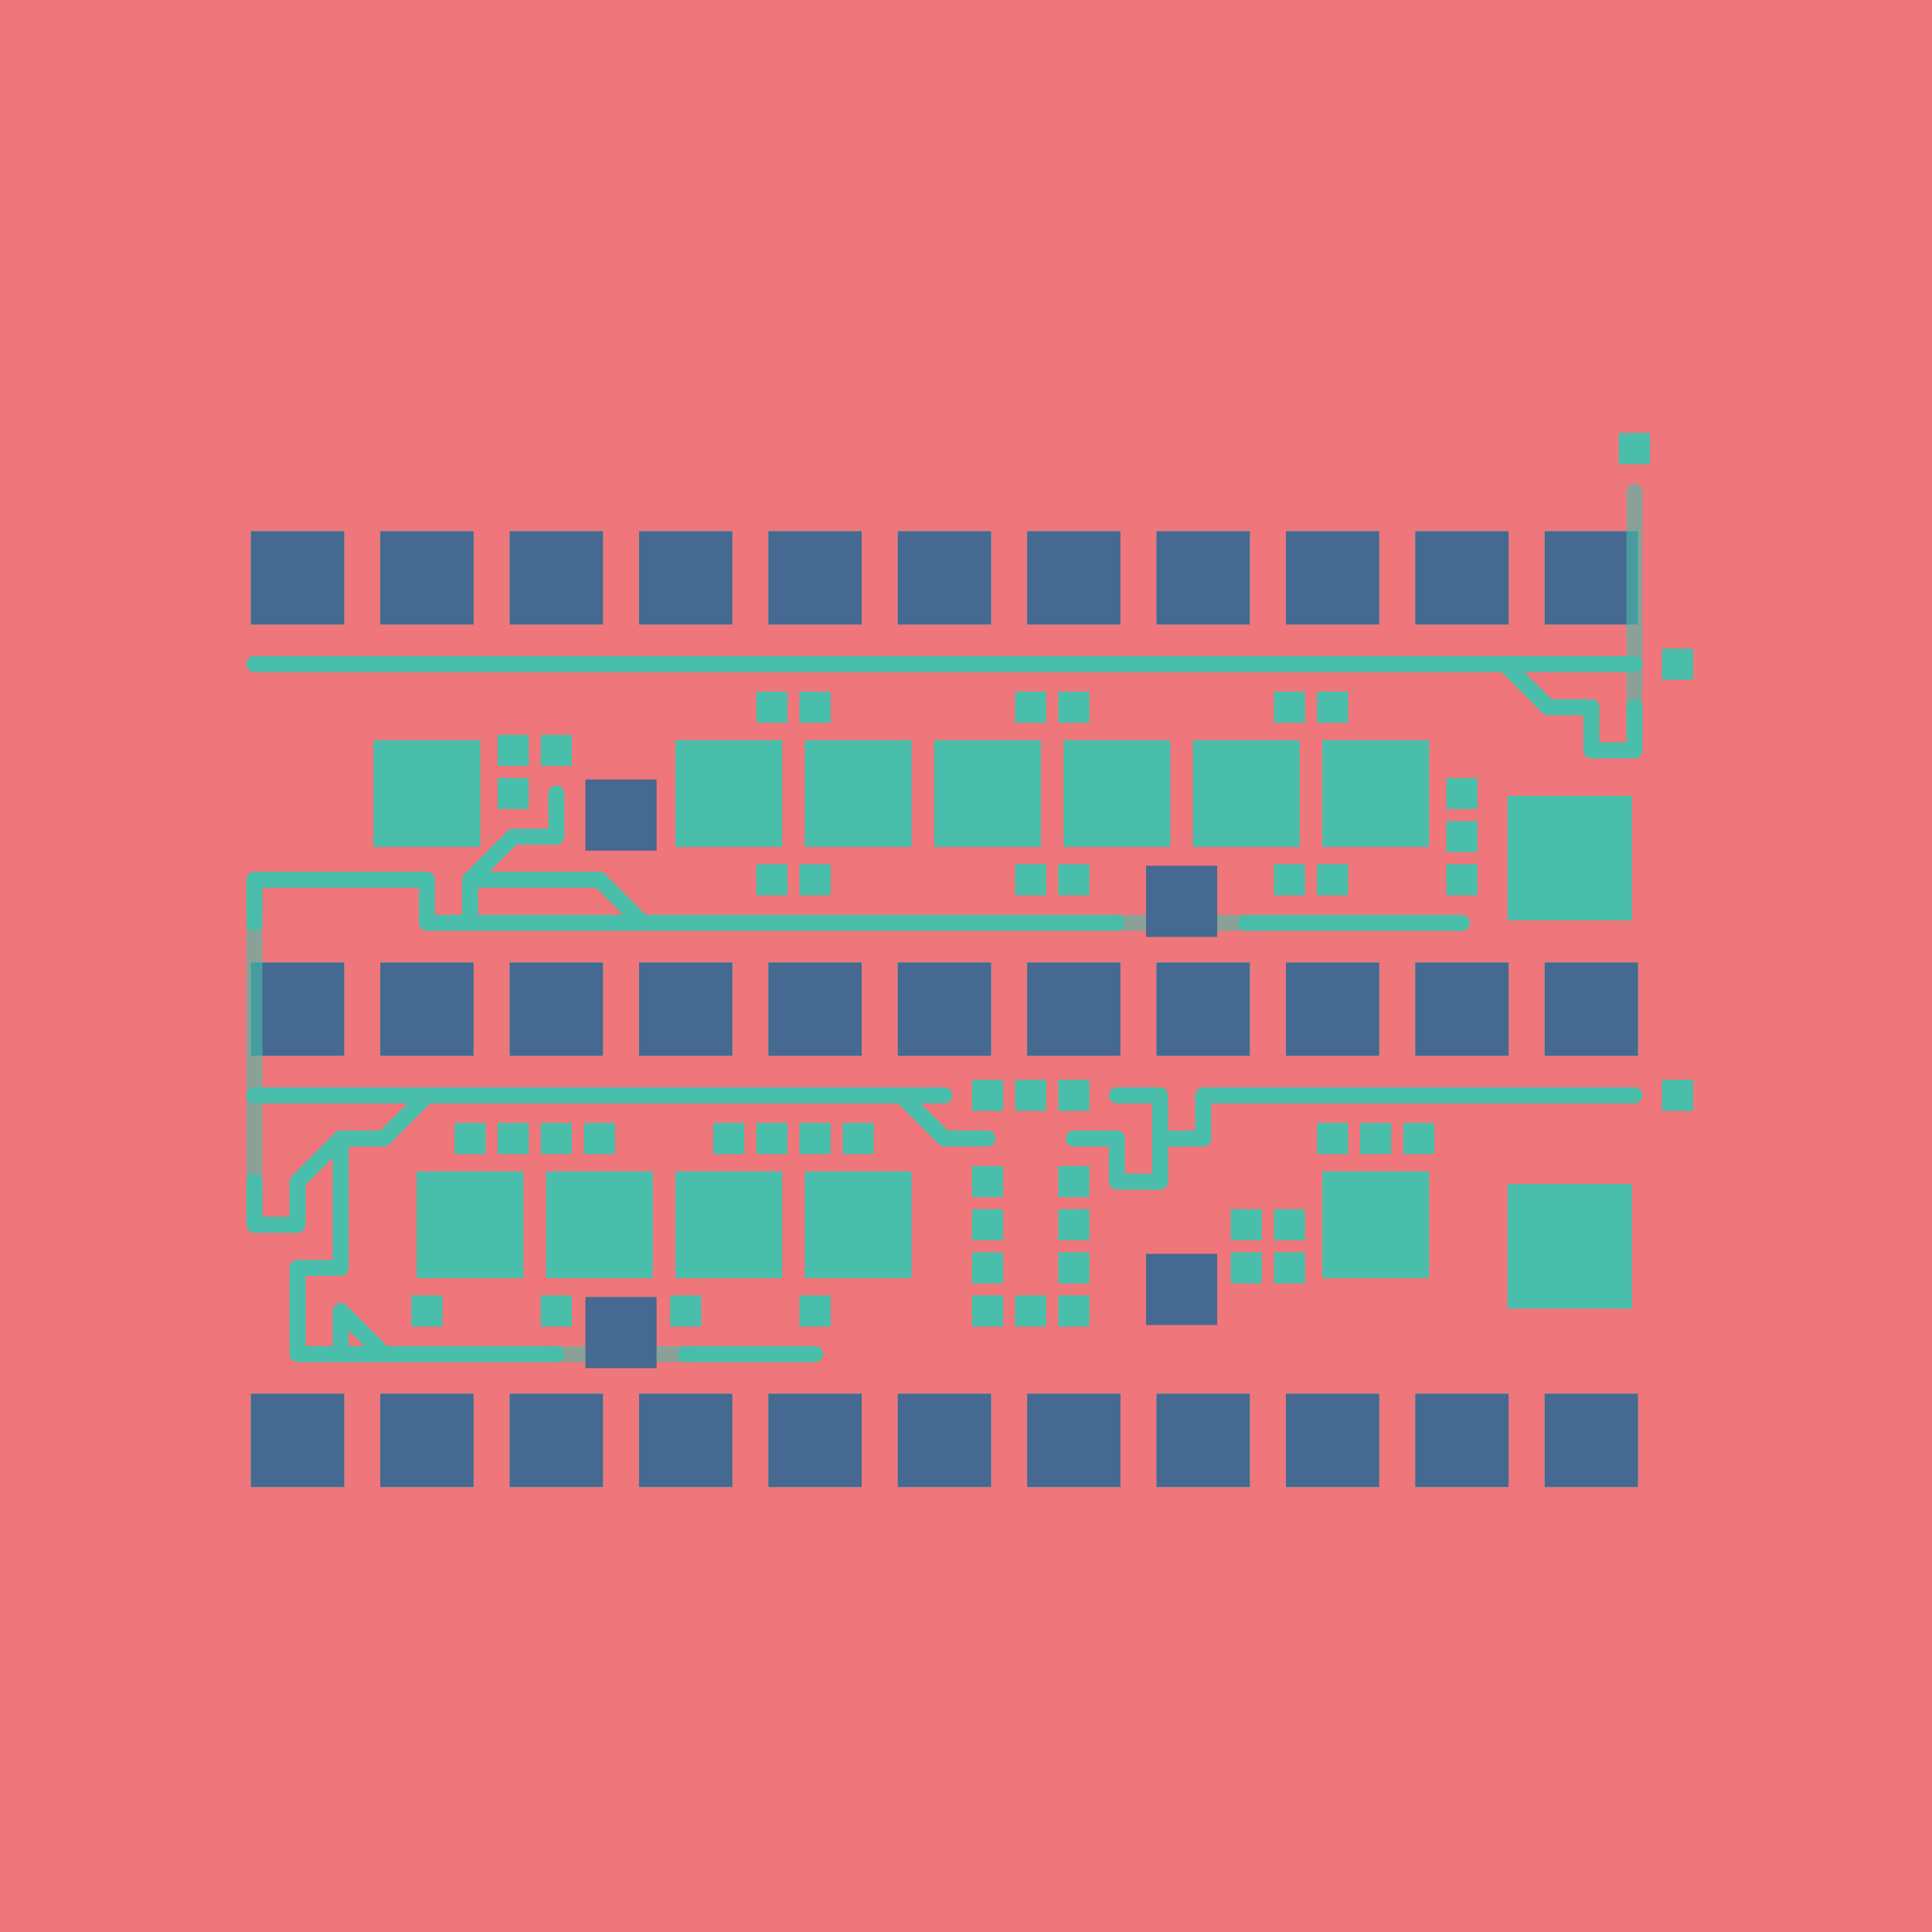 <ns0:svg xmlns:ns0="http://www.w3.org/2000/svg" baseProfile="tiny" height="500.0mm" version="1.2" viewBox="-2.4, -1.86, 44.8, 34.72" width="500.0mm"><ns0:rect fill="#ef767a" height="10000" width="10000" x="-100" y="-100" /><ns0:g stroke="#ef767a" stroke-linecap="round" stroke-width="0.331"><ns0:path d="M4.5 8.5 3.5 8.5M5.5 8.5 4.5 8.5M6.5 8.5 5.5 8.5M7.5 8.5 6.5 8.5M8.5 8.5 7.5 8.5M9.5 8.5 8.5 8.5M10.5 8.5 9.5 8.5M11.5 8.5 10.5 8.5M12.5 8.5 11.5 8.5M13.5 8.5 12.5 8.5M14.5 8.5 13.5 8.5M15.5 8.5 14.5 8.5M17.5 8.5 16.5 8.5M16.5 8.5 15.5 8.5M19.5 8.5 18.5 8.5M18.5 8.5 17.5 8.5M21.5 8.5 20.5 8.5M20.5 8.5 19.5 8.5M23.5 8.5 22.5 8.5M22.5 8.5 21.5 8.5M25.5 8.5 24.5 8.5M24.5 8.5 23.5 8.5M27.5 8.5 26.5 8.5M26.5 8.5 25.5 8.5M29.5 8.5 28.5 8.5M28.5 8.5 27.5 8.5M30.5 8.5 29.5 8.5M31.5 8.5 30.5 8.5M32.5 8.5 31.5 8.5M35.5 8.5 34.5 8.5M35.5 9.5 35.5 10.5M10.5 11.5 10.5 12.5M34.5 10.5 34.5 9.5M35.5 10.5 34.5 10.5M3.5 13.5 3.5 14.5M4.5 13.5 3.5 13.5M5.5 13.5 4.5 13.5M6.5 13.5 5.5 13.5M7.5 13.5 6.5 13.5M8.5 13.5 8.5 14.5M11.5 13.5 10.5 13.5M7.5 14.5 7.5 13.5M8.5 14.5 7.5 14.5M9.5 14.5 8.5 14.5M10.5 14.5 9.5 14.5M11.5 14.5 10.5 14.5M15.5 14.5 14.5 14.5M14.5 14.5 13.5 14.5M17.5 14.5 16.5 14.5M16.5 14.5 15.5 14.5M19.5 14.5 18.5 14.5M18.5 14.5 17.5 14.5M21.5 14.5 20.5 14.5M20.5 14.5 19.5 14.5M23.5 14.5 22.5 14.5M22.5 14.5 21.5 14.5M27.5 14.5 26.5 14.5M29.5 14.5 28.5 14.5M28.5 14.5 27.5 14.5M31.5 14.5 30.5 14.5M30.5 14.5 29.5 14.5M3.5 18.5 4.5 18.5M4.5 18.5 5.5 18.5M7.5 18.5 8.5 18.5M9.5 18.5 10.5 18.5M8.5 18.5 9.5 18.5M11.5 18.5 12.5 18.5M10.5 18.5 11.5 18.5M13.5 18.5 14.5 18.5M12.5 18.5 13.5 18.5M15.5 18.5 16.5 18.5M14.5 18.5 15.5 18.5M16.5 18.5 17.5 18.5M19.5 19.5 20.5 19.5M23.5 18.5 24.5 18.5M23.5 19.5 23.5 20.5M22.5 19.5 23.5 19.5M25.5 18.5 26.5 18.5M24.5 18.5 24.5 19.5M25.5 19.5 25.5 18.5M24.5 19.5 25.5 19.5M26.5 18.5 27.5 18.5M27.5 18.5 28.5 18.5M29.5 18.5 30.5 18.5M28.5 18.5 29.5 18.5M31.5 18.5 32.5 18.5M30.5 18.5 31.5 18.5M33.5 18.5 34.5 18.5M32.5 18.5 33.5 18.5M34.5 18.5 35.5 18.5M3.5 20.5 3.5 21.5M3.5 21.5 4.5 21.5M23.5 20.5 24.5 20.5M24.5 20.5 24.5 19.5M5.5 22.5 5.5 21.5M4.5 22.5 5.5 22.5M4.5 23.5 4.5 22.5M5.5 23.5 5.5 24.5M4.5 24.5 4.5 23.5M5.5 24.5 4.5 24.5M9.5 24.5 8.5 24.5M8.5 24.5 7.5 24.5M10.5 24.5 9.5 24.5M15.5 24.5 14.5 24.5M14.5 24.5 13.5 24.5M16.5 24.5 15.5 24.5M34.5 9.5 33.5 9.5M33.5 9.5 32.5 8.5M33.5 8.5 32.5 8.5M34.5 8.5 33.5 8.5M9.5 13.5 8.5 13.5M10.5 13.5 9.5 13.5M10.5 12.5 9.5 12.5M9.5 12.5 8.5 13.5M12.5 14.5 11.5 14.5M13.5 14.5 12.5 14.5M12.5 14.5 11.5 13.5M6.5 18.5 7.5 18.5M5.5 18.5 6.5 18.5M5.5 19.5 6.5 19.5M6.5 19.5 7.5 18.5M18.5 18.5 19.5 18.5M17.5 18.5 18.5 18.5M18.5 18.5 19.5 19.5M4.5 21.5 4.5 20.5M4.5 20.5 5.5 19.5M5.5 20.5 5.5 19.5M5.5 21.5 5.5 20.5M6.5 24.5 5.5 24.5M7.5 24.5 6.5 24.5M6.5 24.5 5.5 23.5" /><ns0:path stroke-opacity="0.6" d="M35.5 4.5 35.5 9.5M3.5 14.5 3.5 20.5M26.5 14.5 23.5 14.5M13.5 24.5 10.5 24.5" /><ns0:path stroke="#49beaa" d="" /><ns0:g fill="#49beaa" stroke="none"><ns0:rect height="0.722" width="0.722" x="35.139" y="3.139" /><ns0:rect height="2.166" width="2.166" x="3.417" y="5.417" /><ns0:rect height="2.166" width="2.166" x="6.417" y="5.417" /><ns0:rect height="2.166" width="2.166" x="9.417" y="5.417" /><ns0:rect height="2.166" width="2.166" x="12.417" y="5.417" /><ns0:rect height="2.166" width="2.166" x="15.417" y="5.417" /><ns0:rect height="2.166" width="2.166" x="18.417" y="5.417" /><ns0:rect height="2.166" width="2.166" x="21.417" y="5.417" /><ns0:rect height="2.166" width="2.166" x="24.417" y="5.417" /><ns0:rect height="2.166" width="2.166" x="27.417" y="5.417" /><ns0:rect height="2.166" width="2.166" x="30.417" y="5.417" /><ns0:rect height="2.166" width="2.166" x="33.417" y="5.417" /><ns0:rect height="0.722" width="0.722" x="15.139" y="9.139" /><ns0:rect height="0.722" width="0.722" x="16.139" y="9.139" /><ns0:rect height="0.722" width="0.722" x="21.139" y="9.139" /><ns0:rect height="0.722" width="0.722" x="22.139" y="9.139" /><ns0:rect height="0.722" width="0.722" x="27.139" y="9.139" /><ns0:rect height="0.722" width="0.722" x="28.139" y="9.139" /><ns0:rect height="0.722" width="0.722" x="36.139" y="8.139" /><ns0:rect height="2.166" width="2.166" x="6.417" y="10.417" /><ns0:rect height="0.722" width="0.722" x="9.139" y="10.139" /><ns0:rect height="0.722" width="0.722" x="9.139" y="11.139" /><ns0:rect height="0.722" width="0.722" x="10.139" y="10.139" /><ns0:rect height="1.444" width="1.444" x="11.278" y="11.278" /><ns0:rect height="2.166" width="2.166" x="13.417" y="10.417" /><ns0:rect height="2.166" width="2.166" x="16.417" y="10.417" /><ns0:rect height="2.166" width="2.166" x="19.417" y="10.417" /><ns0:rect height="2.166" width="2.166" x="22.417" y="10.417" /><ns0:rect height="2.166" width="2.166" x="25.417" y="10.417" /><ns0:rect height="2.166" width="2.166" x="28.417" y="10.417" /><ns0:rect height="0.722" width="0.722" x="31.139" y="11.139" /><ns0:rect height="2.887" width="2.887" x="32.556" y="11.556" /><ns0:rect height="0.722" width="0.722" x="15.139" y="13.139" /><ns0:rect height="0.722" width="0.722" x="16.139" y="13.139" /><ns0:rect height="0.722" width="0.722" x="21.139" y="13.139" /><ns0:rect height="0.722" width="0.722" x="22.139" y="13.139" /><ns0:rect height="1.444" width="1.444" x="24.278" y="13.278" /><ns0:rect height="0.722" width="0.722" x="27.139" y="13.139" /><ns0:rect height="0.722" width="0.722" x="28.139" y="13.139" /><ns0:rect height="0.722" width="0.722" x="31.139" y="12.139" /><ns0:rect height="0.722" width="0.722" x="31.139" y="13.139" /><ns0:rect height="2.166" width="2.166" x="3.417" y="15.417" /><ns0:rect height="2.166" width="2.166" x="6.417" y="15.417" /><ns0:rect height="2.166" width="2.166" x="9.417" y="15.417" /><ns0:rect height="2.166" width="2.166" x="12.417" y="15.417" /><ns0:rect height="2.166" width="2.166" x="15.417" y="15.417" /><ns0:rect height="2.166" width="2.166" x="18.417" y="15.417" /><ns0:rect height="2.166" width="2.166" x="21.417" y="15.417" /><ns0:rect height="2.166" width="2.166" x="24.417" y="15.417" /><ns0:rect height="2.166" width="2.166" x="27.417" y="15.417" /><ns0:rect height="2.166" width="2.166" x="30.417" y="15.417" /><ns0:rect height="2.166" width="2.166" x="33.417" y="15.417" /><ns0:rect height="0.722" width="0.722" x="8.139" y="19.139" /><ns0:rect height="0.722" width="0.722" x="9.139" y="19.139" /><ns0:rect height="0.722" width="0.722" x="11.139" y="19.139" /><ns0:rect height="0.722" width="0.722" x="10.139" y="19.139" /><ns0:rect height="0.722" width="0.722" x="15.139" y="19.139" /><ns0:rect height="0.722" width="0.722" x="14.139" y="19.139" /><ns0:rect height="0.722" width="0.722" x="17.139" y="19.139" /><ns0:rect height="0.722" width="0.722" x="16.139" y="19.139" /><ns0:rect height="0.722" width="0.722" x="21.139" y="18.139" /><ns0:rect height="0.722" width="0.722" x="20.139" y="18.139" /><ns0:rect height="0.722" width="0.722" x="22.139" y="18.139" /><ns0:rect height="0.722" width="0.722" x="29.139" y="19.139" /><ns0:rect height="0.722" width="0.722" x="28.139" y="19.139" /><ns0:rect height="0.722" width="0.722" x="30.139" y="19.139" /><ns0:rect height="0.722" width="0.722" x="36.139" y="18.139" /><ns0:rect height="2.166" width="2.166" x="7.417" y="20.417" /><ns0:rect height="2.166" width="2.166" x="10.417" y="20.417" /><ns0:rect height="2.166" width="2.166" x="13.417" y="20.417" /><ns0:rect height="2.166" width="2.166" x="16.417" y="20.417" /><ns0:rect height="0.722" width="0.722" x="20.139" y="20.139" /><ns0:rect height="0.722" width="0.722" x="20.139" y="21.139" /><ns0:rect height="0.722" width="0.722" x="22.139" y="20.139" /><ns0:rect height="0.722" width="0.722" x="22.139" y="21.139" /><ns0:rect height="0.722" width="0.722" x="27.139" y="21.139" /><ns0:rect height="0.722" width="0.722" x="26.139" y="21.139" /><ns0:rect height="2.166" width="2.166" x="28.417" y="20.417" /><ns0:rect height="2.887" width="2.887" x="32.556" y="20.556" /><ns0:rect height="0.722" width="0.722" x="7.139" y="23.139" /><ns0:rect height="1.444" width="1.444" x="11.278" y="23.278" /><ns0:rect height="0.722" width="0.722" x="10.139" y="23.139" /><ns0:rect height="0.722" width="0.722" x="13.139" y="23.139" /><ns0:rect height="0.722" width="0.722" x="16.139" y="23.139" /><ns0:rect height="0.722" width="0.722" x="20.139" y="22.139" /><ns0:rect height="0.722" width="0.722" x="20.139" y="23.139" /><ns0:rect height="0.722" width="0.722" x="21.139" y="23.139" /><ns0:rect height="0.722" width="0.722" x="22.139" y="22.139" /><ns0:rect height="0.722" width="0.722" x="22.139" y="23.139" /><ns0:rect height="1.444" width="1.444" x="24.278" y="22.278" /><ns0:rect height="0.722" width="0.722" x="27.139" y="22.139" /><ns0:rect height="0.722" width="0.722" x="26.139" y="22.139" /><ns0:rect height="2.166" width="2.166" x="3.417" y="25.417" /><ns0:rect height="2.166" width="2.166" x="6.417" y="25.417" /><ns0:rect height="2.166" width="2.166" x="9.417" y="25.417" /><ns0:rect height="2.166" width="2.166" x="12.417" y="25.417" /><ns0:rect height="2.166" width="2.166" x="15.417" y="25.417" /><ns0:rect height="2.166" width="2.166" x="18.417" y="25.417" /><ns0:rect height="2.166" width="2.166" x="21.417" y="25.417" /><ns0:rect height="2.166" width="2.166" x="24.417" y="25.417" /><ns0:rect height="2.166" width="2.166" x="27.417" y="25.417" /><ns0:rect height="2.166" width="2.166" x="30.417" y="25.417" /><ns0:rect height="2.166" width="2.166" x="33.417" y="25.417" /></ns0:g><ns0:g stroke="#ef767a" stroke-linecap="round" stroke-width="0.229"><ns0:path d="" /><ns0:path stroke-opacity="0.6" d="" /><ns0:g fill="#456990" stroke="none"><ns0:rect height="2.162" width="2.162" x="6.419" y="10.419" /><ns0:rect height="2.162" width="2.162" x="13.419" y="10.419" /><ns0:rect height="2.162" width="2.162" x="16.419" y="10.419" /><ns0:rect height="2.162" width="2.162" x="19.419" y="10.419" /><ns0:rect height="2.162" width="2.162" x="22.419" y="10.419" /><ns0:rect height="2.162" width="2.162" x="25.419" y="10.419" /><ns0:rect height="2.162" width="2.162" x="28.419" y="10.419" /><ns0:rect height="2.162" width="2.162" x="7.419" y="20.419" /><ns0:rect height="2.162" width="2.162" x="10.419" y="20.419" /><ns0:rect height="2.162" width="2.162" x="13.419" y="20.419" /><ns0:rect height="2.162" width="2.162" x="16.419" y="20.419" /><ns0:rect height="2.162" width="2.162" x="28.419" y="20.419" /></ns0:g><ns0:g fill="#456990" stroke="none"><ns0:rect height="2.162" width="2.162" x="3.419" y="5.419" /><ns0:rect height="2.162" width="2.162" x="6.419" y="5.419" /><ns0:rect height="2.162" width="2.162" x="9.419" y="5.419" /><ns0:rect height="2.162" width="2.162" x="12.419" y="5.419" /><ns0:rect height="2.162" width="2.162" x="15.419" y="5.419" /><ns0:rect height="2.162" width="2.162" x="18.419" y="5.419" /><ns0:rect height="2.162" width="2.162" x="21.419" y="5.419" /><ns0:rect height="2.162" width="2.162" x="24.419" y="5.419" /><ns0:rect height="2.162" width="2.162" x="27.419" y="5.419" /><ns0:rect height="2.162" width="2.162" x="30.419" y="5.419" /><ns0:rect height="2.162" width="2.162" x="33.419" y="5.419" /><ns0:rect height="2.162" width="2.162" x="3.419" y="15.419" /><ns0:rect height="2.162" width="2.162" x="6.419" y="15.419" /><ns0:rect height="2.162" width="2.162" x="9.419" y="15.419" /><ns0:rect height="2.162" width="2.162" x="12.419" y="15.419" /><ns0:rect height="2.162" width="2.162" x="15.419" y="15.419" /><ns0:rect height="2.162" width="2.162" x="18.419" y="15.419" /><ns0:rect height="2.162" width="2.162" x="21.419" y="15.419" /><ns0:rect height="2.162" width="2.162" x="24.419" y="15.419" /><ns0:rect height="2.162" width="2.162" x="27.419" y="15.419" /><ns0:rect height="2.162" width="2.162" x="30.419" y="15.419" /><ns0:rect height="2.162" width="2.162" x="33.419" y="15.419" /><ns0:rect height="2.162" width="2.162" x="3.419" y="25.419" /><ns0:rect height="2.162" width="2.162" x="6.419" y="25.419" /><ns0:rect height="2.162" width="2.162" x="9.419" y="25.419" /><ns0:rect height="2.162" width="2.162" x="12.419" y="25.419" /><ns0:rect height="2.162" width="2.162" x="15.419" y="25.419" /><ns0:rect height="2.162" width="2.162" x="18.419" y="25.419" /><ns0:rect height="2.162" width="2.162" x="21.419" y="25.419" /><ns0:rect height="2.162" width="2.162" x="24.419" y="25.419" /><ns0:rect height="2.162" width="2.162" x="27.419" y="25.419" /><ns0:rect height="2.162" width="2.162" x="30.419" y="25.419" /><ns0:rect height="2.162" width="2.162" x="33.419" y="25.419" /></ns0:g><ns0:g fill="#ef767a" stroke="none"><ns0:rect height="1.441" width="1.441" x="11.279" y="11.279" /><ns0:rect height="1.441" width="1.441" x="24.279" y="13.279" /><ns0:rect height="1.441" width="1.441" x="11.279" y="23.279" /><ns0:rect height="1.441" width="1.441" x="24.279" y="22.279" /></ns0:g><ns0:g fill="#49beaa" stroke="none" /><ns0:g fill="#49beaa" stroke="none" /><ns0:g fill="none" stroke="#49beaa" stroke-linecap="round" stroke-width="0.372"><ns0:path d="M4.5 8.5 3.5 8.5M5.5 8.5 4.5 8.5M6.5 8.5 5.5 8.5M7.5 8.5 6.5 8.5M8.5 8.5 7.5 8.5M9.5 8.5 8.5 8.5M10.5 8.5 9.5 8.5M11.5 8.5 10.5 8.5M12.5 8.5 11.5 8.5M13.5 8.5 12.5 8.5M14.5 8.5 13.5 8.5M15.5 8.5 14.5 8.5M17.5 8.5 16.5 8.5M16.5 8.5 15.5 8.5M19.5 8.5 18.5 8.5M18.5 8.5 17.5 8.5M21.5 8.5 20.5 8.5M20.5 8.5 19.5 8.5M23.5 8.5 22.5 8.5M22.5 8.5 21.5 8.5M25.5 8.5 24.5 8.5M24.5 8.5 23.5 8.5M27.5 8.5 26.5 8.5M26.5 8.5 25.5 8.5M29.5 8.5 28.5 8.5M28.5 8.5 27.5 8.5M30.5 8.5 29.5 8.5M31.5 8.5 30.5 8.5M32.5 8.5 31.5 8.5M35.5 8.5 34.5 8.5M35.5 9.5 35.5 10.5M10.5 11.5 10.5 12.5M34.5 10.5 34.5 9.5M35.5 10.5 34.5 10.5M3.5 13.5 3.5 14.5M4.5 13.5 3.5 13.5M5.5 13.5 4.5 13.5M6.5 13.5 5.5 13.5M7.5 13.5 6.5 13.5M8.5 13.5 8.5 14.5M11.5 13.5 10.5 13.5M7.5 14.5 7.5 13.5M8.5 14.5 7.5 14.5M9.5 14.5 8.5 14.5M10.5 14.5 9.5 14.5M11.5 14.5 10.5 14.5M15.5 14.5 14.5 14.5M14.5 14.5 13.5 14.5M17.5 14.5 16.5 14.5M16.5 14.5 15.5 14.5M19.5 14.5 18.5 14.5M18.5 14.5 17.5 14.5M21.5 14.5 20.5 14.5M20.5 14.5 19.5 14.5M23.5 14.5 22.5 14.5M22.5 14.5 21.5 14.5M27.5 14.5 26.5 14.5M29.5 14.5 28.5 14.5M28.5 14.5 27.5 14.5M31.5 14.5 30.5 14.5M30.5 14.5 29.5 14.5M3.5 18.5 4.5 18.5M4.5 18.5 5.5 18.5M7.5 18.5 8.5 18.5M9.5 18.5 10.5 18.5M8.5 18.5 9.5 18.5M11.5 18.5 12.5 18.5M10.5 18.5 11.5 18.5M13.5 18.5 14.5 18.5M12.5 18.5 13.5 18.5M15.5 18.5 16.5 18.5M14.5 18.5 15.5 18.5M16.5 18.5 17.5 18.5M19.5 19.5 20.5 19.5M23.5 18.5 24.5 18.5M23.5 19.5 23.5 20.5M22.5 19.5 23.5 19.5M25.5 18.5 26.5 18.5M24.5 18.5 24.5 19.5M25.5 19.5 25.5 18.5M24.5 19.5 25.5 19.5M26.5 18.5 27.5 18.5M27.5 18.5 28.5 18.5M29.5 18.5 30.5 18.5M28.5 18.5 29.5 18.5M31.5 18.5 32.5 18.5M30.5 18.5 31.5 18.5M33.5 18.5 34.5 18.5M32.5 18.5 33.5 18.5M34.5 18.5 35.5 18.5M3.5 20.5 3.5 21.5M3.5 21.5 4.5 21.5M23.5 20.5 24.5 20.5M24.5 20.5 24.5 19.5M5.5 22.5 5.5 21.5M4.5 22.5 5.5 22.5M4.5 23.5 4.5 22.5M5.5 23.5 5.5 24.5M4.5 24.5 4.5 23.5M5.5 24.5 4.5 24.5M9.5 24.5 8.5 24.5M8.5 24.5 7.5 24.5M10.5 24.5 9.5 24.5M15.5 24.5 14.5 24.5M14.5 24.5 13.5 24.5M16.5 24.5 15.5 24.5M34.5 9.5 33.5 9.5M33.5 9.5 32.5 8.5M33.5 8.5 32.5 8.5M34.5 8.5 33.5 8.5M9.5 13.5 8.5 13.5M10.5 13.5 9.5 13.5M10.5 12.5 9.5 12.5M9.5 12.5 8.5 13.5M12.5 14.5 11.5 14.5M13.5 14.5 12.5 14.5M12.5 14.5 11.5 13.5M6.5 18.5 7.5 18.5M5.5 18.5 6.5 18.5M5.5 19.5 6.5 19.5M6.5 19.5 7.5 18.5M18.5 18.5 19.5 18.5M17.5 18.5 18.5 18.5M18.5 18.5 19.5 19.5M4.5 21.5 4.5 20.5M4.5 20.5 5.5 19.5M5.5 20.5 5.5 19.5M5.5 21.5 5.5 20.5M6.5 24.5 5.5 24.5M7.5 24.5 6.5 24.5M6.5 24.5 5.5 23.5" /><ns0:path stroke-opacity="0.6" d="M35.5 4.5 35.5 9.5M3.5 14.5 3.5 20.5M26.5 14.5 23.5 14.5M13.5 24.5 10.5 24.5" /><ns0:g fill="#49beaa" stroke="none"><ns0:rect height="2.476" width="2.476" x="6.262" y="10.262" /><ns0:rect height="2.476" width="2.476" x="13.262" y="10.262" /><ns0:rect height="2.476" width="2.476" x="16.262" y="10.262" /><ns0:rect height="2.476" width="2.476" x="19.262" y="10.262" /><ns0:rect height="2.476" width="2.476" x="22.262" y="10.262" /><ns0:rect height="2.476" width="2.476" x="25.262" y="10.262" /><ns0:rect height="2.476" width="2.476" x="28.262" y="10.262" /><ns0:rect height="2.476" width="2.476" x="7.262" y="20.262" /><ns0:rect height="2.476" width="2.476" x="10.262" y="20.262" /><ns0:rect height="2.476" width="2.476" x="13.262" y="20.262" /><ns0:rect height="2.476" width="2.476" x="16.262" y="20.262" /><ns0:rect height="2.476" width="2.476" x="28.262" y="20.262" /></ns0:g><ns0:g fill="#ef767a" stroke="none" /><ns0:g fill="#456990" stroke="none"><ns0:rect height="1.65" width="1.65" x="11.175" y="11.175" /><ns0:rect height="1.65" width="1.65" x="24.175" y="13.175" /><ns0:rect height="1.65" width="1.65" x="11.175" y="23.175" /><ns0:rect height="1.65" width="1.65" x="24.175" y="22.175" /></ns0:g></ns0:g></ns0:g></ns0:g></ns0:svg>